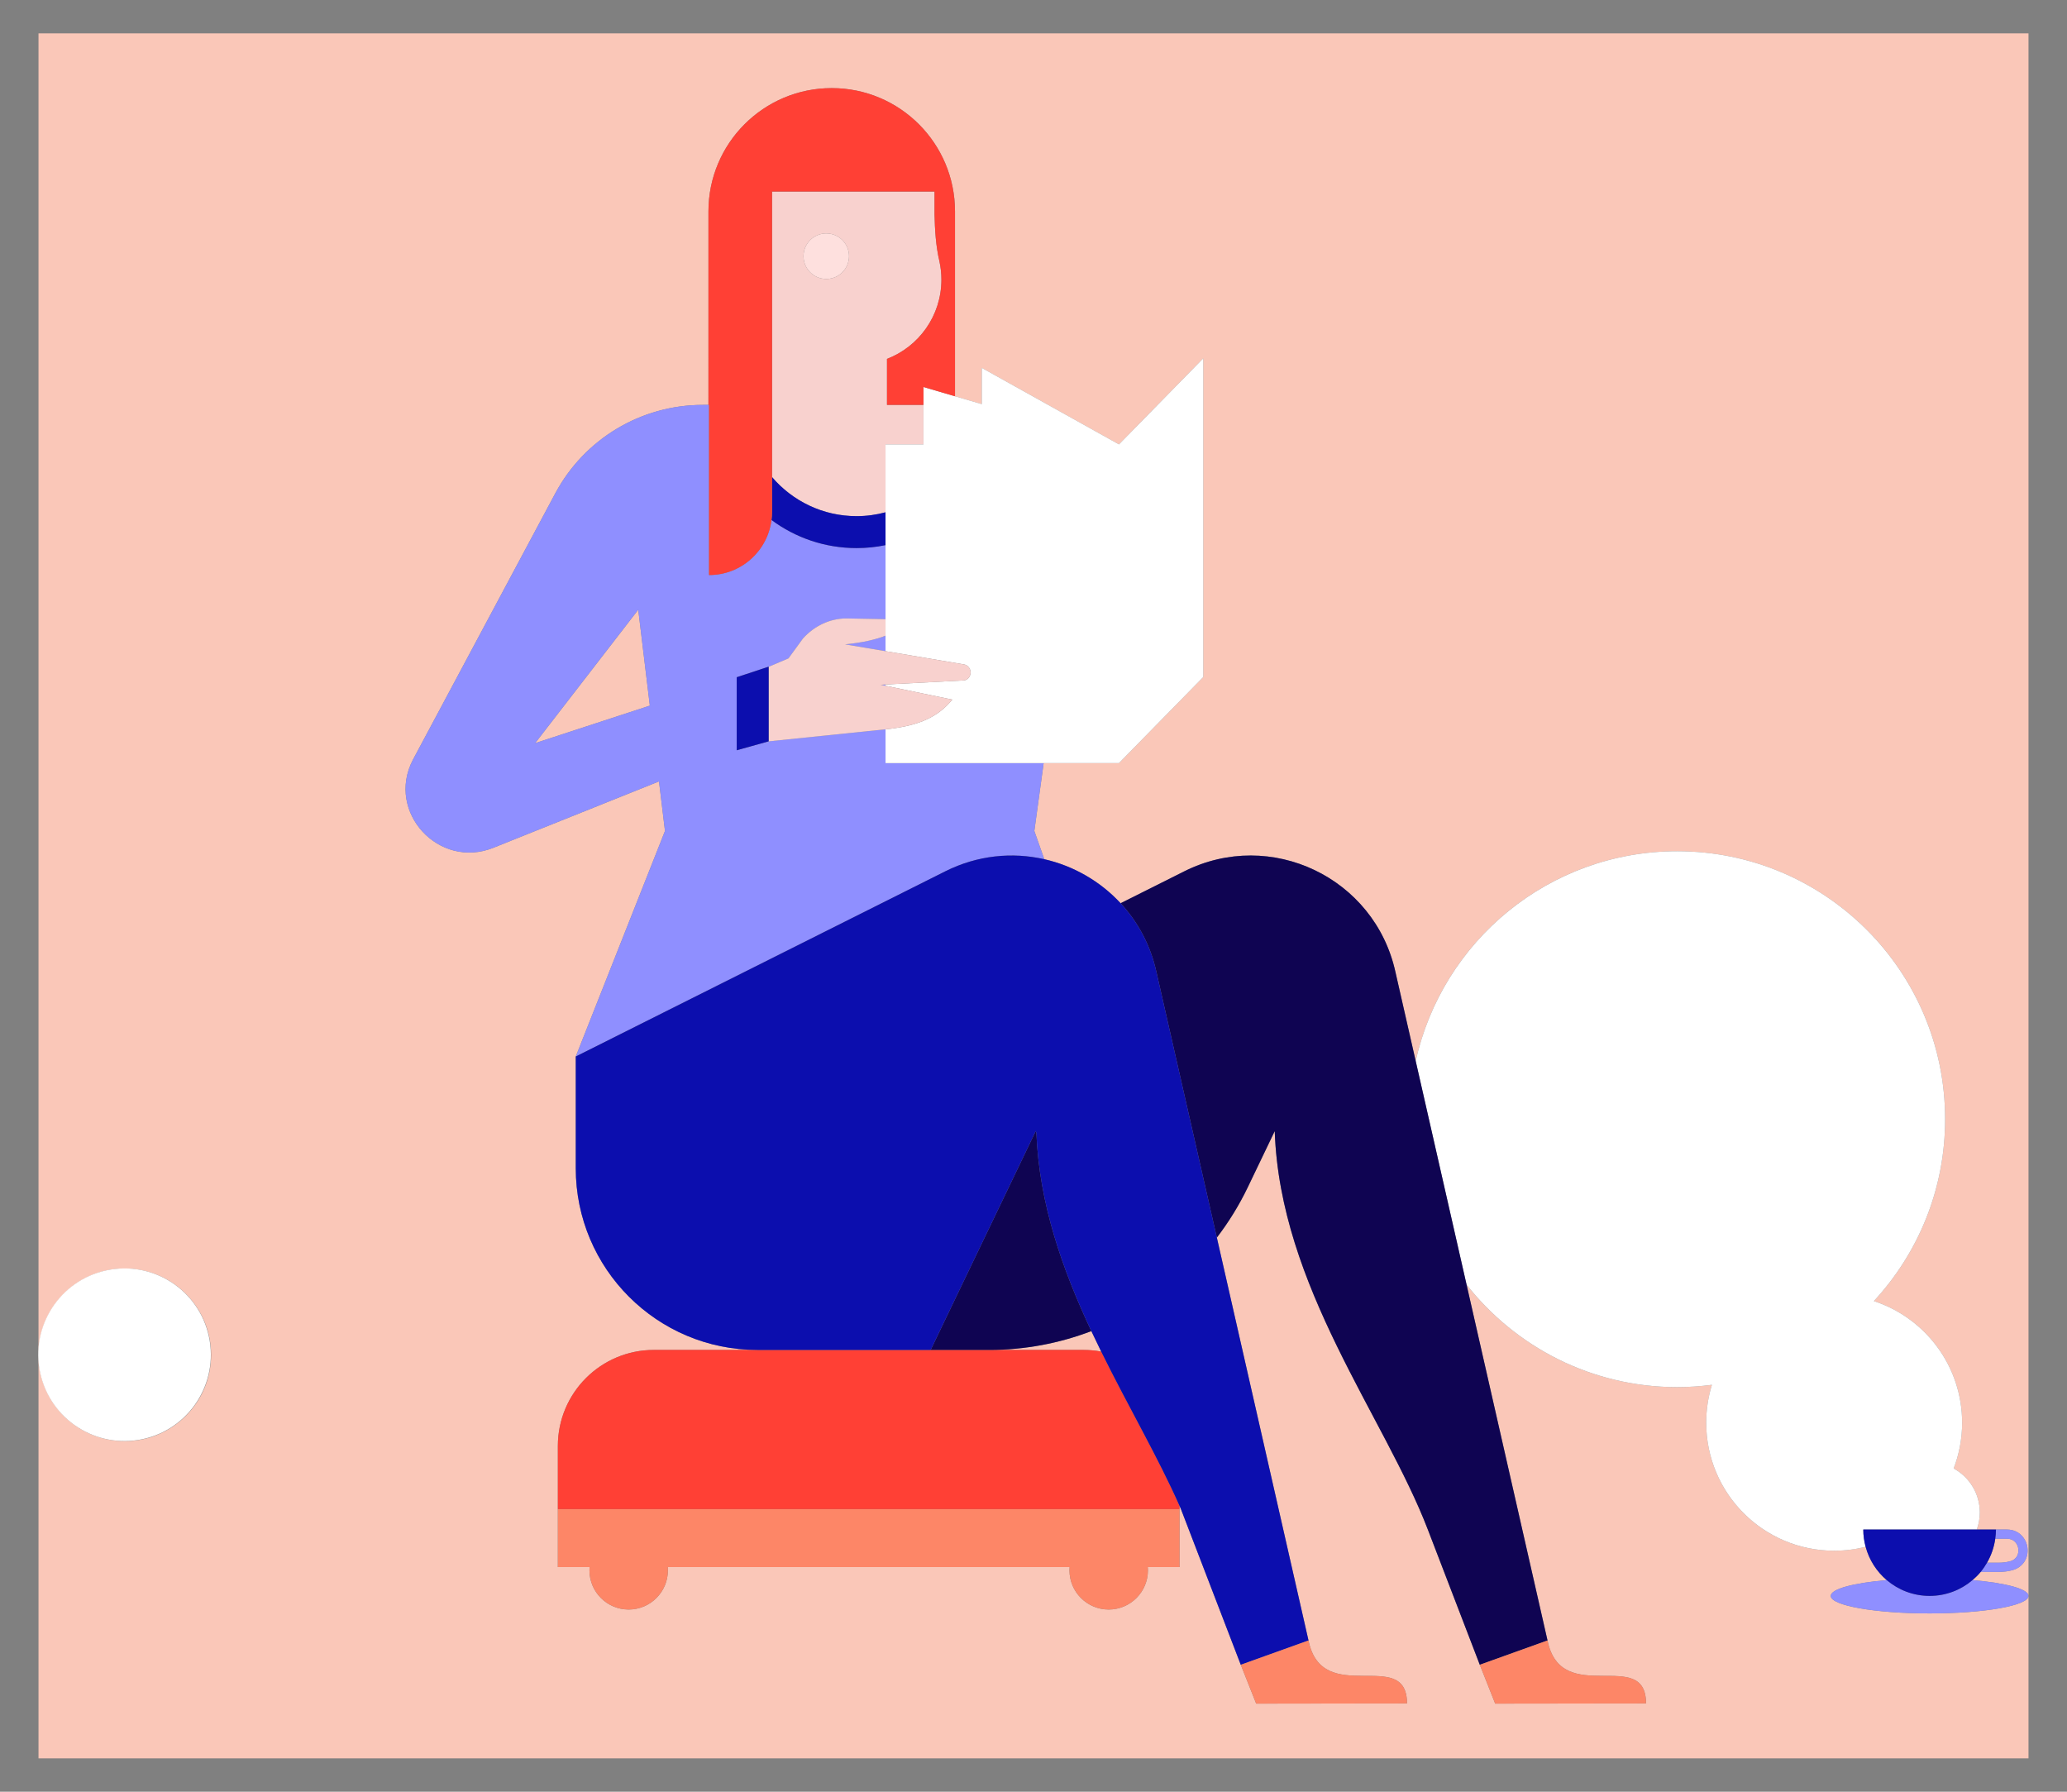 <?xml version="1.0" encoding="utf-8"?>
<!-- Generator: Adobe Illustrator 25.0.0, SVG Export Plug-In . SVG Version: 6.00 Build 0)  -->
<svg version="1.1" xmlns="http://www.w3.org/2000/svg" xmlns:xlink="http://www.w3.org/1999/xlink" x="0px" y="0px"
	 viewBox="0 0 600 520" style="enable-background:new 0 0 600 520;" xml:space="preserve">
<rect x="0" y="0" width="600" height="520" fill="#808080" stroke="none"/>
<style type="text/css">
	.st0{fill:#FAC7B8;}
	.st1{fill:#FFFFFF;}
	.st2{fill:#8F8FFF;}
	.st3{fill:#0C0EAE;}
	.st4{fill:#FEE0DE;}
	.st5{fill:#FD8667;}
	.st6{fill:#FF4035;}
	.st7{fill:#0F0452;}
	.st8{fill:#F8D1CE;}
</style>
<g id="Ebene_1">
</g>
<g id="Kreise">
</g>
<g id="Pflanzen">
</g>
<g id="Sitzkissen">
</g>
<g id="Beine">
</g>
<g id="Haare">
</g>
<g id="Oberkörper">
</g>
<g id="Gesicht_1_">
</g>
<g id="Buch__x2F__I_hone__x2F__Wein">
</g>
<g id="Arme">
	<g>
		<path class="st0" d="M583.478,453.12c2.048-0.555,2.57-2.299,2.393-3.622c-0.179-1.347-1.154-2.92-3.312-2.92h-3.387
			c-0.348,2.508-1.173,4.858-2.391,6.96h3.354C581.329,453.538,582.453,453.398,583.478,453.12z"/>
		<polygon class="st0" points="155.346,215.671 188.633,204.791 185.267,176.953 		"/>
		<path class="st0" d="M11.177,9.687v383.517c0-13.835,11.216-25.051,25.051-25.051c13.835,0,25.051,11.216,25.051,25.051
			c0,13.835-11.216,25.051-25.051,25.051c-13.835,0-25.051-11.216-25.051-25.051v117.11h577.646v-47.146
			c0,2.809-12.85,5.086-28.701,5.086c-15.851,0-28.701-2.277-28.701-5.086c0-2.018,6.633-3.762,16.247-4.584
			c-2.93-2.489-5.091-5.84-6.12-9.66c-2.923,0.739-5.982,1.135-9.135,1.135c-20.513,0-37.142-16.629-37.142-37.142
			c0-3.834,0.582-7.531,1.66-11.01c-3.301,0.427-6.66,0.672-10.077,0.672c-24.822,0-46.911-11.644-61.149-29.751l23.499,103.277
			c3.979,19.657,28.596,1.638,28.596,18.27l-43.781,0.055l-4.472-11.27l-15.084-39.247l0,0
			c-12.652-32.919-42.894-70.51-44.443-115.634l-7.82,16.288c-2.513,5.233-5.535,10.116-8.981,14.612l26.605,116.926
			c3.979,19.657,28.596,1.638,28.596,18.27l-43.781,0.055l-4.472-11.27l-17.446-45.392c-0.109-0.249-0.225-0.501-0.335-0.751v0.95
			v16.831h-9.217c0.025,0.31,0.047,0.621,0.047,0.937c0,6.289-5.098,11.388-11.388,11.388c-6.289,0-11.388-5.098-11.388-11.388
			c0-0.316,0.022-0.627,0.047-0.937H193.831c0.025,0.31,0.047,0.621,0.047,0.937c0,6.289-5.098,11.388-11.388,11.388
			c-6.289,0-11.388-5.098-11.388-11.388c0-0.316,0.022-0.627,0.047-0.937h-9.217v-16.831v-18.317
			c0-15.39,12.476-27.866,27.866-27.866h30.058c-29.12,0-52.726-23.606-52.726-52.726v-32.438l25.888-65.43h0.014l-1.742-14.405
			l-48.09,19.265c-15.81,6.334-31.208-10.357-23.379-25.482c0.057-0.11,0.115-0.22,0.173-0.329l41.187-77.057
			c8.447-15.803,24.91-25.671,42.829-25.671h1.632V61.357c0-19.764,16.021-35.785,35.785-35.785s35.785,16.021,35.785,35.785v53.647
			l7.768,2.279v-10.515l39.824,22.202l24.475-24.977v92.503l-24.475,24.977h-21.857l-2.709,19.717h0.008l2.887,8.172
			c8.447,1.922,16.213,6.368,22.151,12.779l18.498-9.268c25.08-12.566,55.283,1.851,61.285,29.254l5.876,25.822
			c7.706-34.837,38.755-60.902,75.911-60.902c42.949,0,77.766,34.817,77.766,77.766c0,20.383-7.852,38.926-20.684,52.793
			c14.871,4.85,25.62,18.821,25.62,35.311c0,4.675-0.872,9.144-2.449,13.265c4.519,2.474,7.585,7.272,7.585,12.787
			c0,1.738-0.32,3.397-0.878,4.943h5.564h3.181c3.613,0,5.621,2.713,5.956,5.235c0.406,3.053-1.378,5.747-4.34,6.55
			c-1.253,0.339-2.612,0.511-4.04,0.511h-5.196c-0.716,0.861-1.51,1.653-2.363,2.377c9.614,0.822,16.247,2.565,16.247,4.584V9.687
			H11.177z"/>
		<path class="st0" d="M314.521,391.783c1.755,0,3.469,0.17,5.134,0.48c-0.97-1.965-1.927-3.946-2.864-5.944
			c-9.308,3.549-19.324,5.464-29.639,5.464H314.521z"/>
		
			<ellipse transform="matrix(0.987 -0.16 0.16 0.987 -62.517 10.88)" class="st1" cx="36.228" cy="393.203" rx="25.051" ry="25.051"/>
		<path class="st1" d="M544.2,443.911h29.614c0.558-1.545,0.878-3.205,0.878-4.943c0-5.516-3.066-10.313-7.585-12.787
			c1.577-4.121,2.449-8.59,2.449-13.265c0-16.49-10.749-30.462-25.62-35.311c12.832-13.867,20.684-32.41,20.684-52.793
			c0-42.949-34.817-77.766-77.766-77.766c-37.155,0-68.205,26.065-75.911,60.902l14.762,64.877
			c14.238,18.108,36.327,29.751,61.149,29.751c3.417,0,6.776-0.244,10.077-0.672c-1.078,3.479-1.66,7.177-1.66,11.01
			c0,20.513,16.629,37.142,37.142,37.142c3.152,0,6.212-0.396,9.135-1.135c-0.431-1.601-0.682-3.275-0.682-5.012H544.2z"/>
		<path class="st2" d="M582.559,446.578c2.158,0,3.133,1.572,3.312,2.92c0.176,1.324-0.345,3.067-2.393,3.622
			c-1.025,0.277-2.149,0.418-3.343,0.418h-3.354c-0.544,0.939-1.152,1.837-1.842,2.667h5.196c1.429,0,2.788-0.172,4.04-0.511
			c2.961-0.803,4.746-3.496,4.34-6.55c-0.336-2.521-2.343-5.235-5.956-5.235h-3.181c0,0.908-0.084,1.793-0.206,2.667H582.559z"/>
		<path class="st2" d="M572.576,458.583c-3.359,2.854-7.701,4.584-12.454,4.584c-4.753,0-9.096-1.73-12.454-4.584
			c-9.614,0.822-16.247,2.565-16.247,4.584c0,2.809,12.85,5.086,28.701,5.086c15.851,0,28.701-2.277,28.701-5.086
			C588.823,461.149,582.19,459.405,572.576,458.583z"/>
		<path class="st3" d="M572.576,458.583c0.853-0.725,1.647-1.516,2.363-2.377c0.69-0.83,1.298-1.728,1.842-2.667
			c1.218-2.102,2.042-4.452,2.391-6.96c0.122-0.874,0.206-1.76,0.206-2.667h-5.564H544.2h-3.334c0,1.737,0.251,3.411,0.682,5.012
			c1.029,3.82,3.19,7.171,6.12,9.66c3.359,2.854,7.701,4.584,12.454,4.584C564.875,463.167,569.218,461.437,572.576,458.583z"/>
		<path class="st4" d="M239.844,80.96c3.65,0,6.609-2.959,6.609-6.609c0-3.65-2.959-6.609-6.609-6.609
			c-3.65,0-6.609,2.959-6.609,6.609C233.235,78.002,236.194,80.96,239.844,80.96z"/>
		<path class="st5" d="M161.934,454.797h9.217c-0.025,0.31-0.047,0.621-0.047,0.937c0,6.289,5.098,11.388,11.388,11.388
			c6.289,0,11.388-5.098,11.388-11.388c0-0.316-0.022-0.627-0.047-0.937H310.49c-0.025,0.31-0.047,0.621-0.047,0.937
			c0,6.289,5.098,11.388,11.388,11.388c6.289,0,11.388-5.098,11.388-11.388c0-0.316-0.022-0.627-0.047-0.937h9.217v-16.831H161.934
			V454.797z"/>
		<path class="st6" d="M314.521,391.783h-27.369H270.15h-8.664h-41.628H189.8c-15.39,0-27.866,12.476-27.866,27.866v18.317h180.453
			v-0.95c-6.197-14.001-14.886-28.851-22.732-44.753C317.99,391.952,316.276,391.783,314.521,391.783z"/>
		<path class="st2" d="M303.134,249.361l-2.887-8.172h-0.008l2.709-19.717h-45.904v-9.808l-33.954,3.497l-9.236,2.585v-21.199
			l9.269-3.063v0.044l5.752-2.449l4.166-5.722c3.314-3.711,7.817-5.823,12.53-5.876l11.473,0.221v-21.488
			c-2.716,0.56-5.527,0.855-8.407,0.855c-9.24,0-17.783-3.034-24.692-8.155c-1.136,9.009-8.81,15.982-18.127,15.982v-49.384h-0.176
			h-1.632c-17.919,0-34.382,9.868-42.829,25.671l-41.187,77.057c-0.058,0.109-0.116,0.219-0.173,0.329
			c-7.828,15.125,7.57,31.815,23.379,25.482l48.09-19.265l1.742,14.405h-0.014l-25.888,65.43l107.271-53.747
			C283.775,248.177,293.862,247.252,303.134,249.361z M155.346,215.671l29.921-38.718l3.366,27.838L155.346,215.671z"/>
		<polygon class="st2" points="257.045,199.028 257.045,198.659 255.622,198.733 		"/>
		<path class="st2" d="M257.045,188.989v-4.491c-2.648,1.039-6.411,1.987-11.746,2.512L257.045,188.989z"/>
		<path class="st7" d="M316.791,386.318c-8.34-17.778-15.142-36.861-15.952-57.527l-0.198-0.515l-30.491,63.506h17.002
			C297.466,391.783,307.482,389.867,316.791,386.318z"/>
		<path class="st7" d="M405.068,282.126c-6.001-27.402-36.205-41.82-61.285-29.254l-18.498,9.268
			c4.987,5.384,8.687,12.151,10.403,19.985l17.532,77.05c3.446-4.496,6.468-9.379,8.981-14.612l7.82-16.288
			c1.549,45.125,31.791,82.715,44.443,115.634l0,0l15.084,39.247l19.657-7.056l-23.499-103.277l-14.762-64.877L405.068,282.126z"/>
		<path class="st5" d="M434.02,494.428l43.781-0.055c0-16.632-24.618,1.386-28.596-18.27l-19.657,7.056L434.02,494.428z"/>
		<path class="st3" d="M325.285,262.141c-5.938-6.411-13.704-10.857-22.151-12.779c-9.273-2.11-19.359-1.185-28.731,3.511
			l-107.271,53.747v32.438c0,29.12,23.606,52.726,52.726,52.726h41.628h8.664l30.491-63.506l0.198,0.515
			c0.81,20.666,7.612,39.749,15.952,57.527c0.937,1.998,1.894,3.979,2.864,5.944c7.846,15.902,16.535,30.752,22.732,44.753
			c0.11,0.25,0.226,0.502,0.335,0.751l17.446,45.392l19.657-7.056L353.22,359.176l-17.532-77.05
			C333.972,274.292,330.272,267.525,325.285,262.141z"/>
		<path class="st5" d="M364.64,494.428l43.781-0.055c0-16.632-24.618,1.386-28.596-18.27l-19.657,7.056L364.64,494.428z"/>
		<path class="st8" d="M248.639,149.799c2.908,0,5.725-0.393,8.407-1.117v-19.713h11.015v-11.458h-10.588v-13.354
			c9.239-3.555,15.797-12.509,15.797-23.001c0-1.817-0.198-3.587-0.572-5.291c-1.054-4.499-1.322-9.088-1.429-13.689v-6.583h-47.161
			v82.878C230.035,145.397,238.83,149.799,248.639,149.799z M233.235,74.351c0-3.65,2.959-6.609,6.609-6.609
			c3.65,0,6.609,2.959,6.609,6.609c0,3.65-2.959,6.609-6.609,6.609C236.194,80.96,233.235,78.002,233.235,74.351z"/>
		<path class="st3" d="M257.045,148.682c-2.682,0.724-5.499,1.117-8.407,1.117c-9.809,0-18.604-4.403-24.531-11.329v10.136
			c0,0.783-0.066,1.549-0.161,2.307c6.909,5.12,15.452,8.155,24.692,8.155c2.879,0,5.691-0.295,8.407-0.855V148.682z"/>
		<path class="st1" d="M268.061,117.511v11.458h-11.015v19.713v9.531v21.488l0.001,4.797c0,0,0,0-0.001,0v4.491l22.786,3.839
			c1.112,0.188,1.993,1.265,1.899,2.505c-0.091,1.198-0.962,2.089-1.999,2.143l-22.686,1.182v0.369l19.392,4.019l-0.663,0.749
			c-4.529,5.118-10.565,6.834-17.25,7.715l-1.479,0.152v9.808h45.904h21.857l24.475-24.977v-92.503l-24.475,24.977l-39.824-22.202
			v10.515l-7.768-2.279l-9.153-2.686V117.511z"/>
		<path class="st8" d="M275.774,203.796l0.663-0.749l-19.392-4.019l-1.424-0.295l1.424-0.074l22.686-1.182
			c1.038-0.054,1.908-0.945,1.999-2.143c0.094-1.241-0.787-2.318-1.899-2.505l-22.786-3.839L245.3,187.01
			c5.335-0.525,9.097-1.473,11.746-2.512c0,0,0,0,0.001,0l-0.001-4.797l-11.473-0.221c-4.713,0.054-9.216,2.166-12.53,5.876
			l-4.166,5.722l-5.752,2.449v21.624l-0.033,0.009l33.954-3.497l1.479-0.152C265.209,210.63,271.245,208.914,275.774,203.796z"/>
		<polygon class="st3" points="223.125,193.527 223.125,193.483 213.856,196.546 213.856,217.745 223.092,215.161 223.125,215.151 
					"/>
		<path class="st6" d="M205.82,166.895c9.317,0,16.991-6.973,18.127-15.982c0.095-0.757,0.161-1.523,0.161-2.307v-10.136V55.592
			h47.161v6.583c0.107,4.601,0.376,9.191,1.429,13.689c0.374,1.704,0.572,3.474,0.572,5.291c0,10.492-6.558,19.447-15.797,23.001
			v13.354h10.588v-5.193l9.153,2.686V61.357c0-19.764-16.021-35.785-35.785-35.785s-35.785,16.021-35.785,35.785v56.154h0.176
			V166.895z"/>
	</g>
</g>
<g id="Pflanze">
</g>
</svg>
